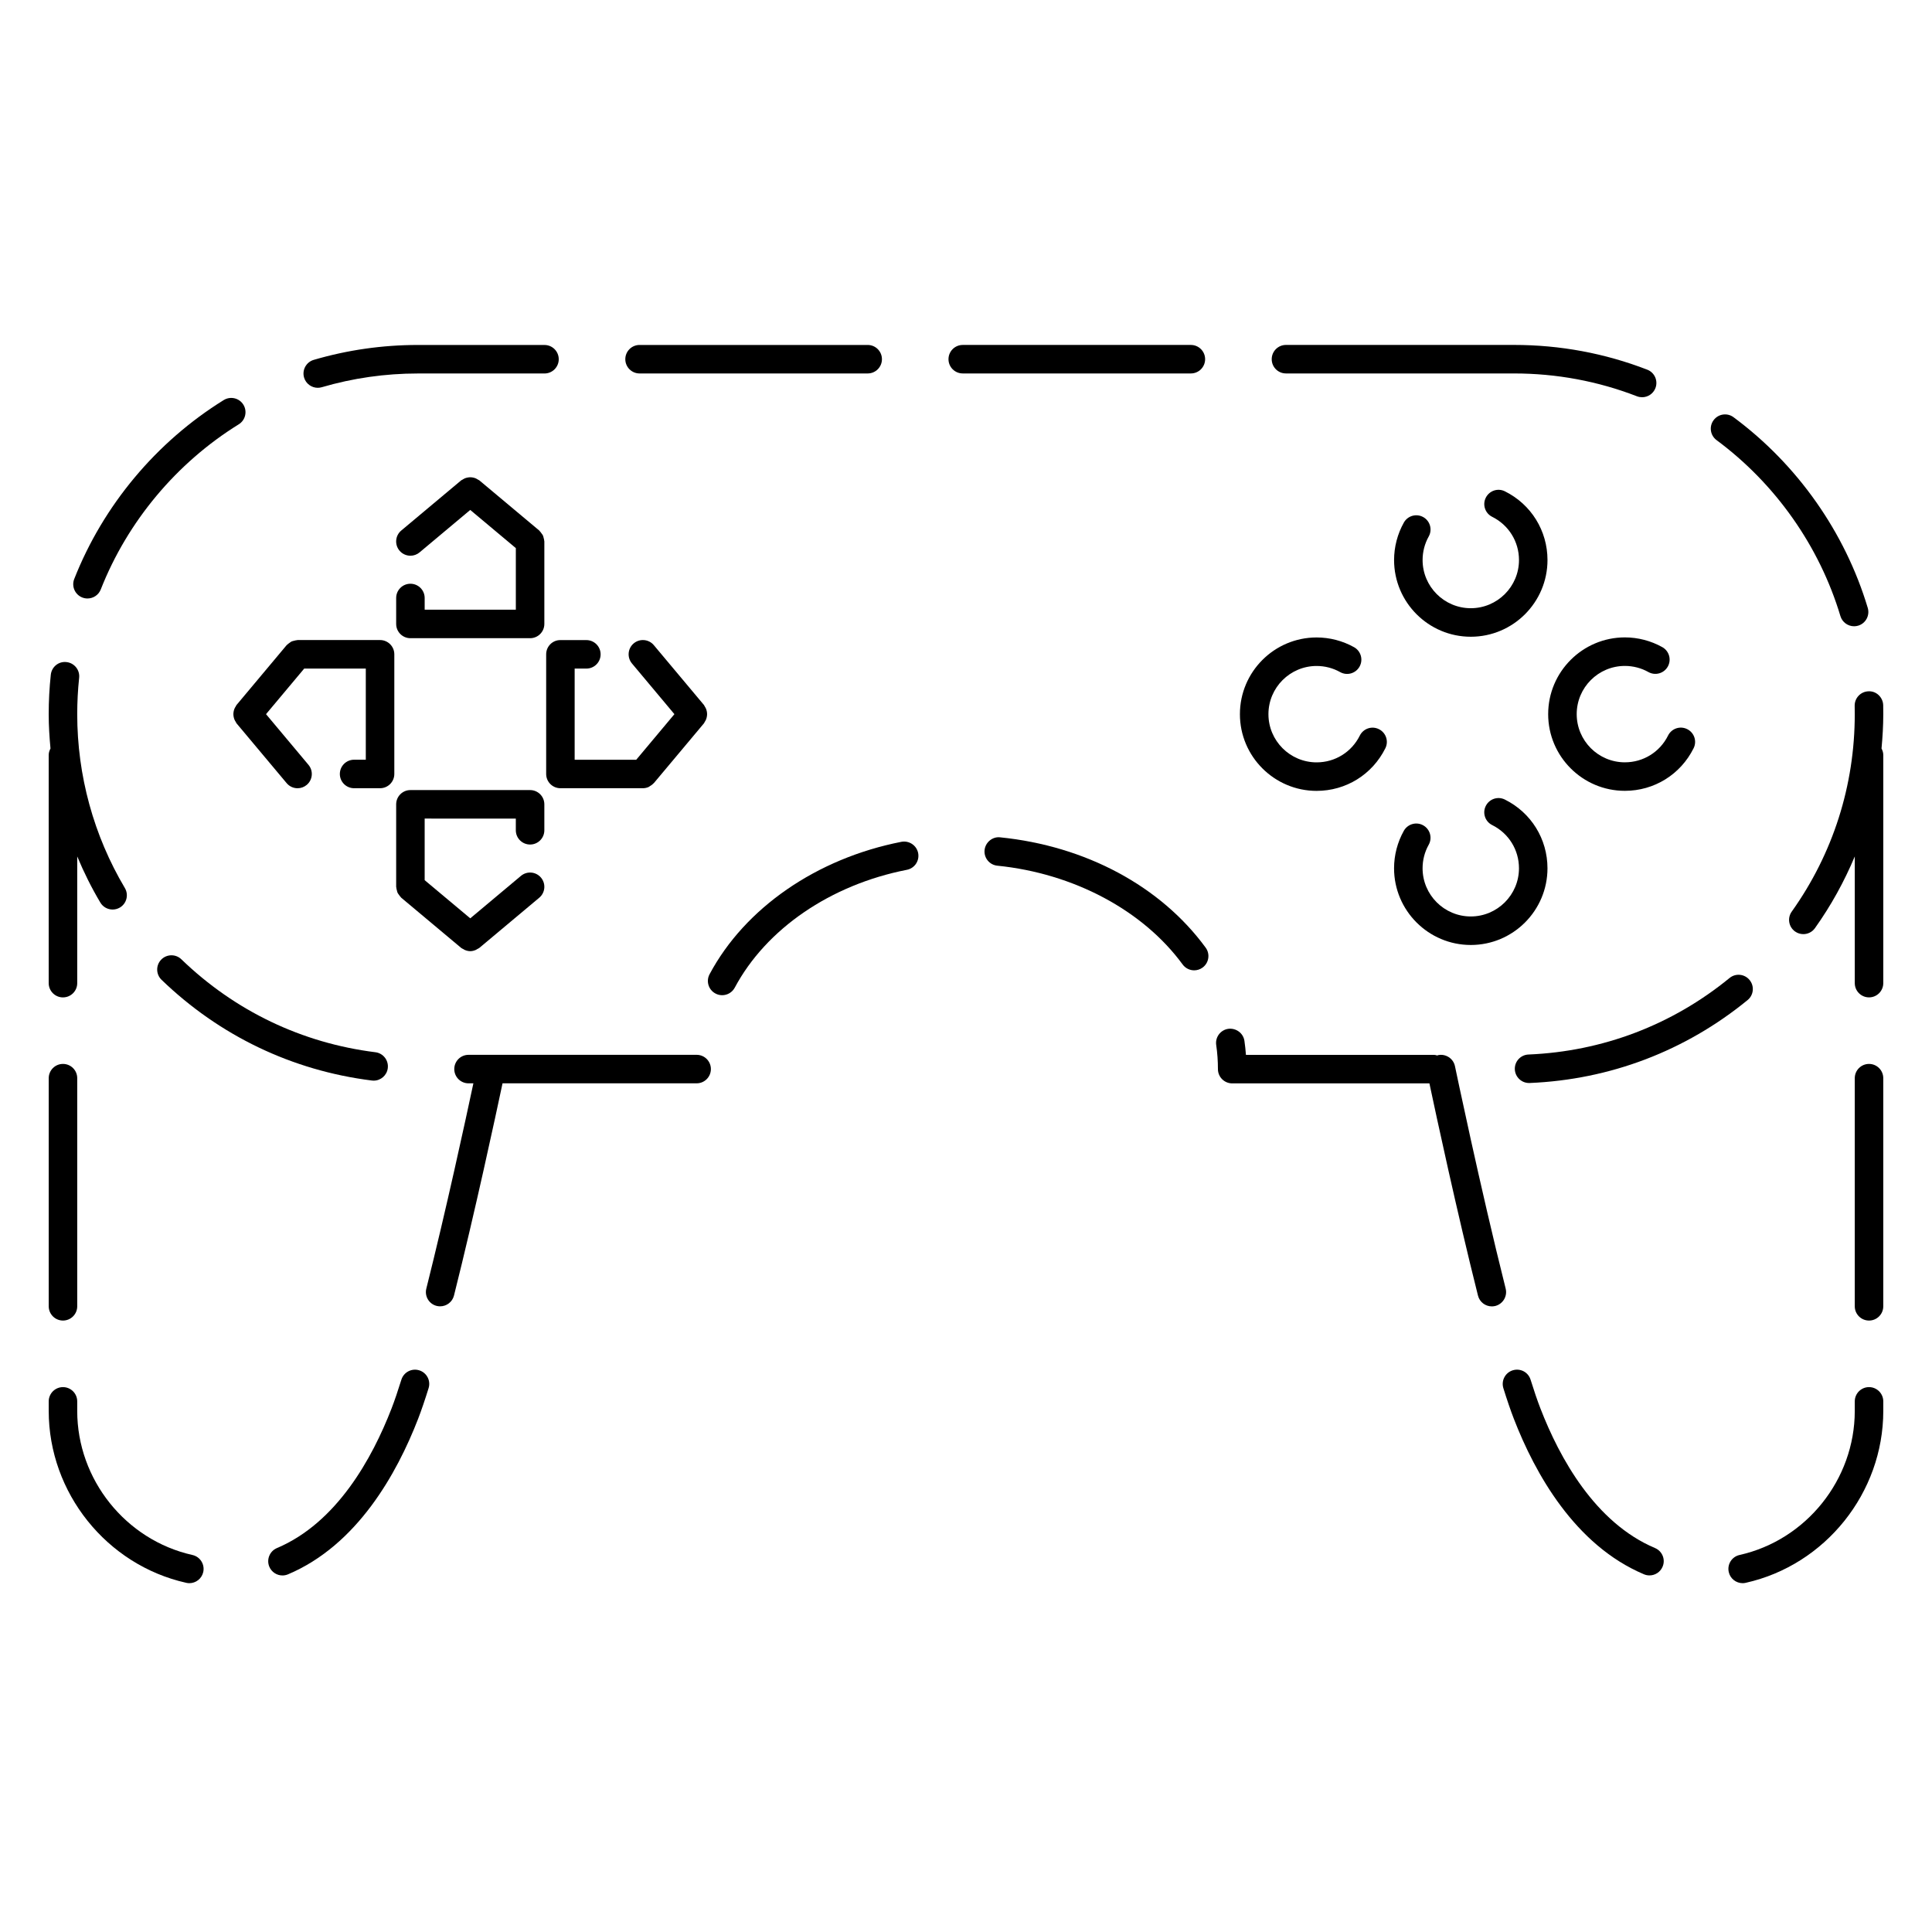 <?xml version="1.0" encoding="UTF-8"?>
<!-- Uploaded to: SVG Repo, www.svgrepo.com, Generator: SVG Repo Mixer Tools -->
<svg fill="#000000" width="800px" height="800px" version="1.1" viewBox="144 144 512 512" xmlns="http://www.w3.org/2000/svg">
 <g>
  <path d="m328.62 423.54h-60.457c-2.086 0-3.777 1.691-3.777 3.777 0 2.086 1.691 3.777 3.777 3.777h1.289c-2.07 9.723-7.219 33.488-12.473 54.402-0.508 2.019 0.719 4.082 2.746 4.586 0.309 0.082 0.621 0.109 0.922 0.109 1.691 0 3.234-1.145 3.664-2.856 5.582-22.223 11.055-47.68 12.867-56.242h51.438c2.086 0 3.777-1.691 3.777-3.777 0-2.086-1.684-3.777-3.773-3.777z"/>
  <path d="m382.88 367.09c-22.449 4.398-41.449 17.512-50.836 35.09-0.984 1.84-0.289 4.133 1.559 5.109 0.562 0.309 1.176 0.449 1.777 0.449 1.352 0 2.656-0.727 3.336-1.996 8.324-15.594 25.383-27.27 45.621-31.234 2.051-0.402 3.379-2.387 2.984-4.434-0.406-2.047-2.394-3.371-4.441-2.984z"/>
  <path d="m165.8 302.34c0.453 0.18 0.922 0.262 1.387 0.262 1.508 0 2.934-0.906 3.516-2.394 7.082-18 20.07-33.543 36.57-43.762 1.773-1.098 2.316-3.43 1.223-5.203-1.102-1.777-3.426-2.316-5.203-1.223-17.871 11.074-31.941 27.91-39.621 47.418-0.766 1.945 0.191 4.137 2.129 4.902z"/>
  <path d="m192.06 398.22c-1.496-1.445-3.894-1.406-5.344 0.098-1.449 1.5-1.406 3.894 0.098 5.344 15.359 14.828 34.637 24.059 55.738 26.688 0.16 0.02 0.316 0.031 0.473 0.031 1.879 0 3.508-1.395 3.742-3.309 0.258-2.07-1.211-3.961-3.281-4.219-19.477-2.43-37.25-10.941-51.426-24.633z"/>
  <path d="m228.21 246.77c0.352 0 0.711-0.051 1.062-0.152 8.246-2.418 16.816-3.641 25.477-3.641h33.547c2.086 0 3.777-1.691 3.777-3.777 0-2.086-1.691-3.777-3.777-3.777l-33.547-0.004c-9.387 0-18.672 1.328-27.605 3.949-2 0.59-3.148 2.684-2.562 4.691 0.488 1.641 1.996 2.711 3.629 2.711z"/>
  <path d="m463.37 239.19c0-2.086-1.691-3.777-3.777-3.777h-60.457c-2.086 0-3.777 1.691-3.777 3.777 0 2.086 1.691 3.777 3.777 3.777h60.457c2.086 0.004 3.777-1.691 3.777-3.777z"/>
  <path d="m631.73 307.27c0.492 1.637 1.996 2.695 3.621 2.695 0.359 0 0.727-0.051 1.09-0.16 1.996-0.598 3.129-2.707 2.535-4.707-6.019-20.059-18.652-38.004-35.57-50.531-1.676-1.25-4.047-0.891-5.285 0.785-1.246 1.676-0.891 4.039 0.785 5.285 15.621 11.566 27.277 28.125 32.824 46.633z"/>
  <path d="m549.22 431.01c0.055 0 0.105 0 0.16-0.004 21.289-0.887 41.258-8.488 57.75-21.977 1.617-1.32 1.855-3.699 0.527-5.316-1.316-1.617-3.707-1.859-5.316-0.527-15.219 12.445-33.641 19.453-53.281 20.273-2.086 0.086-3.703 1.844-3.617 3.93 0.094 2.035 1.766 3.621 3.777 3.621z"/>
  <path d="m643.09 333.25-0.023-2.344c-0.039-2.086-1.809-3.797-3.856-3.703-2.086 0.039-3.742 1.77-3.703 3.856l0.023 2.195c0 18.898-5.773 36.996-16.703 52.332-1.215 1.699-0.816 4.062 0.883 5.269 0.664 0.473 1.43 0.699 2.191 0.699 1.18 0 2.348-0.551 3.078-1.586 4.262-5.981 7.769-12.352 10.555-19.004v33.574c0 2.086 1.691 3.777 3.777 3.777 2.086 0 3.777-1.691 3.777-3.777v-60.457c0-0.629-0.191-1.195-0.465-1.719 0.277-3.016 0.465-6.051 0.465-9.113z"/>
  <path d="m409.06 365.9c-2.012-0.238-3.926 1.305-4.137 3.379-0.211 2.074 1.305 3.93 3.379 4.137 20.25 2.047 38.605 11.836 49.113 26.184 0.742 1.012 1.891 1.547 3.055 1.547 0.77 0 1.559-0.238 2.227-0.73 1.684-1.234 2.047-3.598 0.816-5.281-11.926-16.289-31.773-26.945-54.453-29.234z"/>
  <path d="m484.79 242.97h60.457c11.23 0 22.188 2.035 32.566 6.051 0.449 0.172 0.91 0.25 1.367 0.25 1.516 0 2.941-0.918 3.523-2.414 0.75-1.945-0.211-4.133-2.16-4.887-11.25-4.352-23.125-6.559-35.293-6.559h-60.457c-2.086 0-3.777 1.691-3.777 3.777-0.004 2.086 1.688 3.781 3.773 3.781z"/>
  <path d="m313.49 242.97h60.457c2.086 0 3.777-1.691 3.777-3.777 0-2.086-1.691-3.777-3.777-3.777h-60.457c-2.086 0-3.777 1.691-3.777 3.777 0 2.082 1.691 3.777 3.777 3.777z"/>
  <path d="m160.69 493.96c2.086 0 3.777-1.691 3.777-3.777v-60.457c0-2.086-1.691-3.777-3.777-3.777s-3.777 1.691-3.777 3.777v60.457c0 2.082 1.691 3.777 3.777 3.777z"/>
  <path d="m255.1 507.15c-1.996-0.621-4.109 0.492-4.731 2.484-0.918 2.941-1.789 5.527-2.602 7.621-5.106 13.176-14.508 30.293-30.379 37-1.918 0.812-2.82 3.027-2.012 4.949 0.609 1.441 2.012 2.309 3.481 2.309 0.488 0 0.988-0.098 1.473-0.301 18.305-7.727 28.859-26.688 34.484-41.23 0.863-2.231 1.793-4.973 2.766-8.102 0.629-1.992-0.484-4.109-2.481-4.731z"/>
  <path d="m160.69 408.32c2.086 0 3.777-1.691 3.777-3.777v-33.578c1.754 4.203 3.785 8.293 6.125 12.223 0.707 1.188 1.961 1.848 3.25 1.848 0.656 0 1.324-0.172 1.93-0.527 1.793-1.062 2.383-3.387 1.316-5.18-8.258-13.887-12.621-29.816-12.621-46.066 0-3.223 0.172-6.473 0.508-9.648 0.223-2.074-1.281-3.934-3.356-4.156-2.098-0.25-3.934 1.281-4.156 3.356-0.367 3.441-0.555 6.957-0.555 10.449 0 3.043 0.191 6.074 0.473 9.094-0.277 0.523-0.473 1.098-0.473 1.734v60.457c0.004 2.082 1.695 3.773 3.781 3.773z"/>
  <path d="m195 556.09c-17.695-3.961-30.535-20.012-30.535-38.168v-2.543c0-2.086-1.691-3.777-3.777-3.777-2.086 0-3.777 1.691-3.777 3.777v2.543c0 21.668 15.324 40.824 36.441 45.539 0.277 0.066 0.555 0.098 0.828 0.098 1.734 0 3.289-1.195 3.684-2.953 0.453-2.039-0.828-4.062-2.863-4.516z"/>
  <path d="m582.6 554.25c-15.859-6.699-25.277-23.82-30.375-37.004-0.816-2.098-1.688-4.68-2.606-7.617-0.613-1.984-2.699-3.102-4.731-2.481-1.988 0.621-3.098 2.742-2.481 4.731 0.973 3.125 1.906 5.863 2.769 8.09 5.629 14.547 16.184 33.5 34.48 41.23 0.484 0.207 0.977 0.301 1.473 0.301 1.473 0 2.871-0.867 3.477-2.309 0.82-1.914-0.082-4.129-2.008-4.941z"/>
  <path d="m543.02 485.5c-6.758-26.895-13.371-58.633-13.438-58.945-0.418-2.047-2.457-3.352-4.469-2.934-0.086 0.016-0.141 0.074-0.223 0.098-0.281-0.07-0.551-0.172-0.852-0.172h-49.852c-0.09-1.246-0.223-2.481-0.398-3.699-0.301-2.07-2.231-3.457-4.281-3.199-2.066 0.301-3.496 2.211-3.199 4.281 0.309 2.098 0.457 4.246 0.457 6.398 0 1.004 0.398 1.965 1.109 2.672 0.711 0.707 1.668 1.109 2.672 1.109h52.266c1.812 8.559 7.285 34.016 12.871 56.242 0.434 1.719 1.977 2.856 3.664 2.856 0.309 0 0.613-0.035 0.926-0.109 2.019-0.523 3.25-2.578 2.746-4.598z"/>
  <path d="m639.31 511.6c-2.086 0-3.777 1.691-3.777 3.777v2.543c-0.004 18.156-12.848 34.207-30.539 38.168-2.035 0.453-3.316 2.473-2.856 4.516 0.387 1.758 1.953 2.953 3.68 2.953 0.277 0 0.551-0.031 0.832-0.098 21.109-4.719 36.434-23.871 36.441-45.539v-2.543c-0.004-2.086-1.695-3.777-3.781-3.777z"/>
  <path d="m639.31 425.95c-2.086 0-3.777 1.691-3.777 3.777v60.457c0 2.086 1.691 3.777 3.777 3.777 2.086 0 3.777-1.691 3.777-3.777v-60.457c0-2.086-1.691-3.777-3.777-3.777z"/>
  <path d="m521.18 281.04c-1.82-1.027-4.121-0.371-5.144 1.445-1.691 3.019-2.59 6.449-2.59 9.93 0 11.211 9.125 20.328 20.328 20.328s20.328-9.117 20.328-20.332c-0.004-7.769-4.332-14.75-11.289-18.207-1.883-0.941-4.137-0.16-5.066 1.699-0.934 1.867-0.168 4.137 1.703 5.062 4.375 2.176 7.094 6.566 7.098 11.445 0 7.043-5.734 12.773-12.773 12.773-7.039 0-12.773-5.727-12.773-12.773 0-2.188 0.559-4.336 1.621-6.227 1.02-1.82 0.375-4.121-1.441-5.144z"/>
  <path d="m533.77 394.43c11.211 0 20.328-9.117 20.328-20.332-0.004-7.769-4.332-14.75-11.289-18.207-1.883-0.941-4.137-0.16-5.066 1.699-0.934 1.867-0.168 4.137 1.703 5.062 4.375 2.176 7.094 6.566 7.098 11.445 0 7.043-5.734 12.773-12.773 12.773-7.039 0-12.773-5.727-12.773-12.773 0-2.188 0.559-4.336 1.621-6.227 1.02-1.82 0.371-4.121-1.445-5.144-1.82-1.027-4.121-0.371-5.144 1.445-1.691 3.019-2.59 6.449-2.59 9.93 0.004 11.211 9.121 20.328 20.332 20.328z"/>
  <path d="m554.28 333.25c0 11.211 9.117 20.328 20.324 20.328 7.769 0 14.75-4.324 18.219-11.289 0.934-1.867 0.168-4.137-1.703-5.062-1.867-0.938-4.133-0.172-5.066 1.699-2.176 4.379-6.566 7.098-11.445 7.098-7.039 0-12.766-5.727-12.766-12.773 0-7.043 5.727-12.773 12.766-12.773 2.188 0 4.344 0.559 6.231 1.621 1.824 1.023 4.125 0.367 5.144-1.449 1.02-1.82 0.371-4.121-1.445-5.144-3.023-1.691-6.453-2.59-9.934-2.59-11.207 0.008-20.324 9.125-20.324 20.336z"/>
  <path d="m492.92 353.59c7.769 0 14.746-4.328 18.211-11.289 0.934-1.867 0.168-4.137-1.703-5.062-1.875-0.941-4.133-0.168-5.066 1.699-2.176 4.379-6.566 7.098-11.441 7.098-7.039 0-12.773-5.727-12.773-12.773 0-7.043 5.734-12.773 12.773-12.773 2.188 0 4.336 0.559 6.227 1.621 1.828 1.027 4.125 0.371 5.144-1.449 1.02-1.824 0.371-4.121-1.445-5.144-3.023-1.688-6.449-2.586-9.93-2.586-11.211 0-20.328 9.117-20.328 20.328-0.004 11.215 9.125 20.332 20.332 20.332z"/>
  <path d="m288.26 287.49c0-0.055-0.031-0.105-0.031-0.16-0.012-0.273-0.09-0.523-0.16-0.785-0.055-0.215-0.09-0.438-0.188-0.641-0.098-0.207-0.246-0.379-0.383-0.562-0.156-0.215-0.297-0.434-0.488-0.613-0.047-0.035-0.059-0.098-0.105-0.133l-15.859-13.281c-0.109-0.098-0.246-0.121-0.367-0.203-0.211-0.141-0.43-0.266-0.664-0.363-0.223-0.09-0.441-0.152-0.68-0.195-0.238-0.047-0.469-0.074-0.711-0.074-0.242 0-0.473 0.027-0.711 0.078-0.238 0.043-0.457 0.102-0.688 0.191-0.23 0.098-0.441 0.223-0.656 0.359-0.117 0.082-0.258 0.105-0.367 0.203l-15.863 13.285c-1.602 1.34-1.809 3.723-0.473 5.32 0.746 0.891 1.82 1.355 2.902 1.355 0.855 0 1.719-0.293 2.422-0.883l13.43-11.25 12.082 10.117v16.32l-24.16-0.004v-3.098c0-2.086-1.691-3.777-3.777-3.777-2.086 0-3.777 1.691-3.777 3.777v6.879c0 2.086 1.691 3.777 3.777 3.777h31.715c2.086 0 3.777-1.691 3.777-3.777v-21.863z"/>
  <path d="m284.48 367.81c2.086 0 3.777-1.691 3.777-3.777v-6.879c0-2.086-1.691-3.777-3.777-3.777h-31.715c-2.086 0-3.777 1.691-3.777 3.777v21.859c0 0.055 0.031 0.105 0.031 0.16 0.012 0.266 0.09 0.52 0.156 0.777 0.059 0.223 0.09 0.449 0.188 0.648 0.098 0.203 0.246 0.371 0.379 0.559 0.156 0.215 0.297 0.438 0.492 0.621 0.047 0.039 0.059 0.098 0.105 0.133l15.859 13.281c0.18 0.152 0.395 0.227 0.594 0.336 0.137 0.082 0.258 0.172 0.402 0.23 0.457 0.191 0.941 0.312 1.43 0.312 0.488 0 0.969-0.121 1.426-0.312 0.152-0.059 0.273-0.156 0.414-0.238 0.195-0.109 0.406-0.188 0.586-0.332l15.855-13.281c1.602-1.34 1.809-3.723 0.469-5.32-1.336-1.602-3.723-1.812-5.32-0.469l-13.43 11.25-12.082-10.117v-16.32l24.156 0.008v3.098c0 2.082 1.695 3.773 3.781 3.773z"/>
  <path d="m206.68 330.83c-0.098 0.109-0.121 0.25-0.203 0.371-0.141 0.211-0.266 0.422-0.359 0.656-0.09 0.227-0.152 0.449-0.195 0.684-0.047 0.238-0.074 0.469-0.074 0.711 0 0.246 0.031 0.48 0.074 0.719 0.047 0.23 0.105 0.449 0.191 0.672 0.098 0.242 0.223 0.457 0.367 0.676 0.074 0.117 0.105 0.25 0.195 0.363l13.285 15.855c0.746 0.891 1.82 1.355 2.898 1.355 0.855 0 1.719-0.293 2.422-0.883 1.602-1.34 1.809-3.723 0.469-5.32l-11.25-13.43 10.121-12.082h16.32v24.156h-3.102c-2.086 0-3.777 1.691-3.777 3.777 0 2.086 1.691 3.777 3.777 3.777h6.883c2.086 0 3.777-1.691 3.777-3.777v-31.715c0-2.086-1.691-3.777-3.777-3.777h-21.859c-0.059 0-0.109 0.031-0.172 0.035-0.262 0.012-0.504 0.09-0.754 0.152-0.227 0.059-0.457 0.098-0.664 0.191-0.207 0.098-0.371 0.242-0.559 0.379-0.215 0.156-0.438 0.297-0.621 0.492-0.039 0.039-0.098 0.059-0.133 0.105z"/>
  <path d="m288.74 317.39v31.719c0 2.086 1.691 3.777 3.777 3.777h21.859c0.543 0 1.055-0.121 1.523-0.328 0.117-0.051 0.207-0.152 0.316-0.211 0.348-0.203 0.672-0.422 0.938-0.719 0.035-0.039 0.086-0.051 0.121-0.09l13.285-15.855c0.09-0.109 0.121-0.242 0.195-0.363 0.145-0.215 0.273-0.434 0.367-0.676 0.09-0.223 0.145-0.438 0.191-0.672 0.047-0.242 0.074-0.473 0.074-0.719 0-0.242-0.023-0.469-0.074-0.711-0.047-0.23-0.105-0.457-0.195-0.684-0.098-0.23-0.215-0.441-0.359-0.656-0.082-0.121-0.105-0.262-0.203-0.371l-13.285-15.859c-1.34-1.598-3.727-1.805-5.324-0.473-1.602 1.34-1.809 3.723-0.473 5.324l11.254 13.438-10.117 12.078h-16.32v-24.156h3.102c2.086 0 3.777-1.691 3.777-3.777 0-2.086-1.691-3.777-3.777-3.777h-6.883c-2.078-0.016-3.769 1.676-3.769 3.762z"/>
 </g>
</svg>